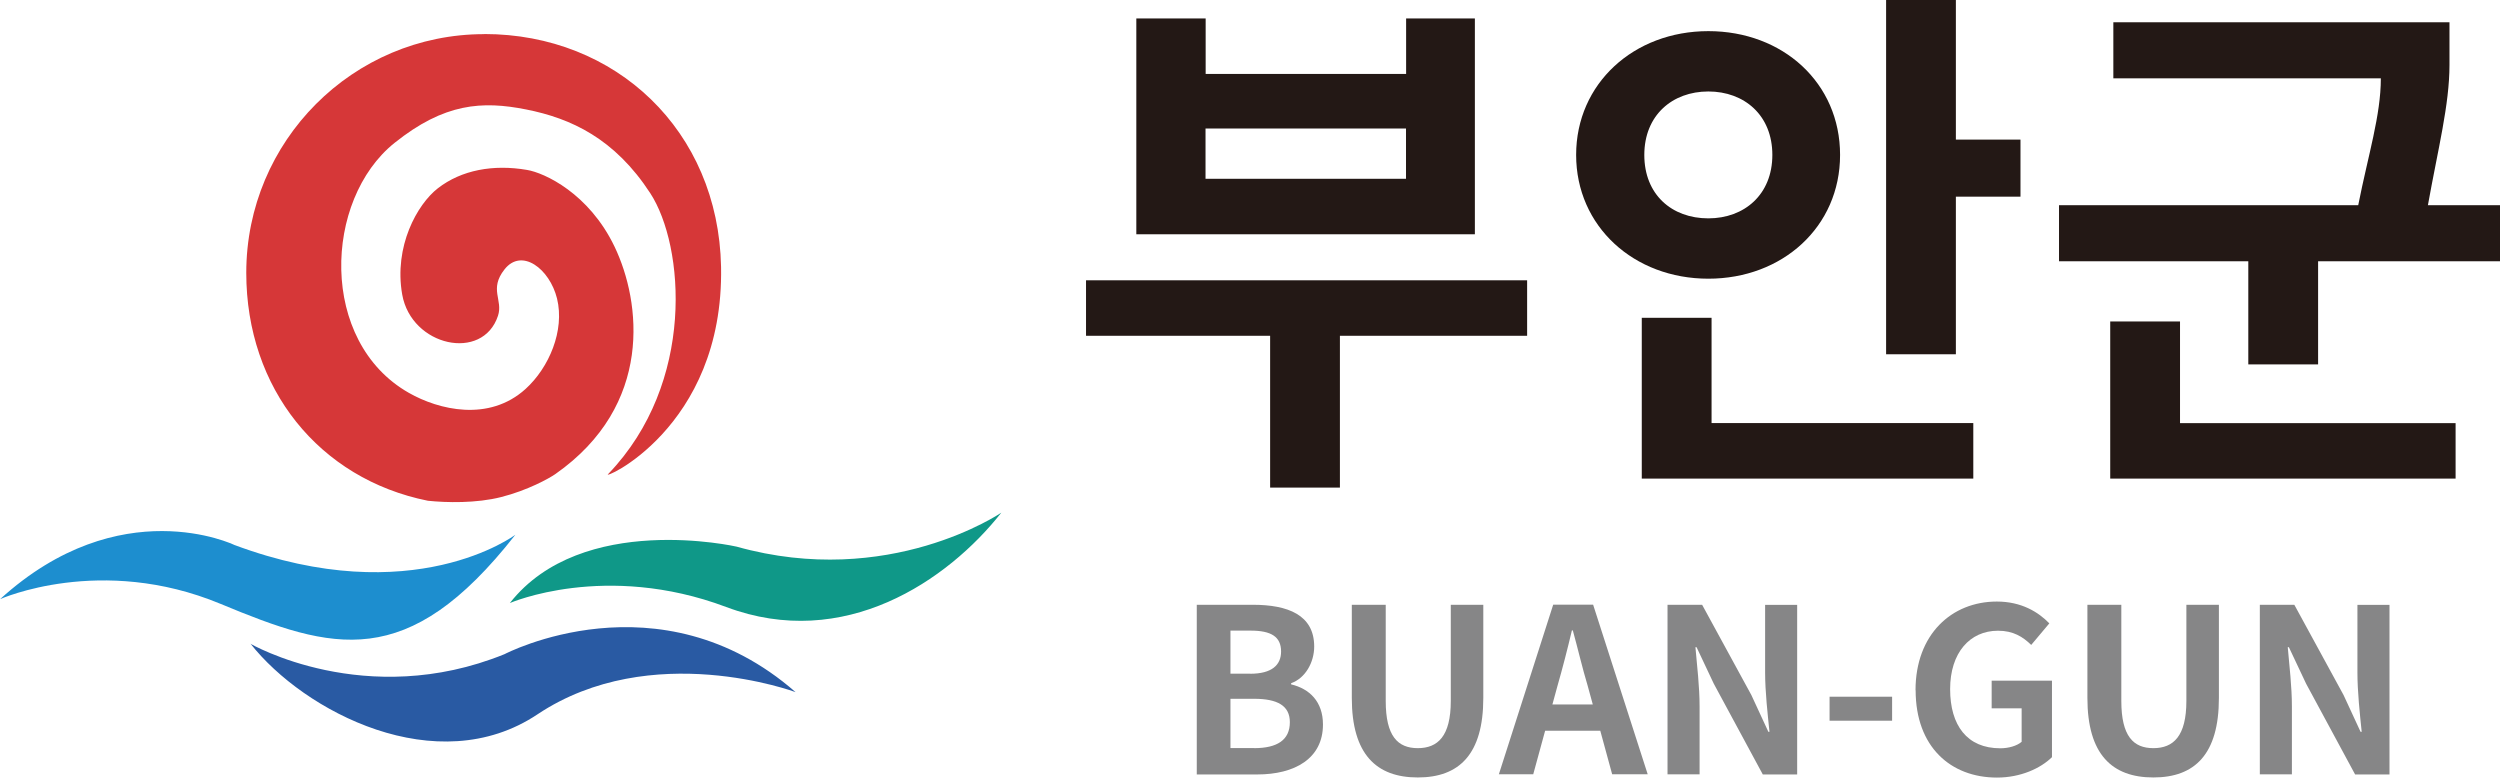 <svg width="134" height="42" viewBox="0 0 134 42" fill="none" xmlns="http://www.w3.org/2000/svg">
<g clip-path="url(#clip0_78_5657)">
<path d="M27.612 28.67C27.612 28.67 22.146 32.787 12.557 29.208C12.557 29.208 6.442 26.258 0.006 32.114C0.006 32.114 5.397 29.696 11.821 32.367C17.843 34.871 21.831 36.052 27.618 28.67H27.612Z" fill="#1D8ECF"/>
<path d="M53.673 27.477C53.673 27.477 47.651 31.594 39.483 29.3C39.483 29.3 31.192 27.402 27.328 32.324C27.328 32.324 32.435 30.098 38.921 32.534C45.246 34.914 50.792 31.131 53.673 27.477Z" fill="#0F9888"/>
<path d="M13.416 34.501C13.416 34.501 19.599 38.087 27.043 35.063C27.043 35.063 35.334 30.711 42.642 37.098C42.642 37.098 34.914 34.216 28.805 38.291C23.426 41.877 16.297 38.149 13.422 34.495L13.416 34.501Z" fill="#295AA3"/>
<path d="M25.955 1.83C18.913 1.83 13.2 7.556 13.2 14.623C13.2 20.818 17.102 25.665 22.932 26.84C23.915 26.945 25.535 26.982 26.864 26.642C28.28 26.283 29.436 25.64 29.764 25.412C35.05 21.714 34.352 16.168 32.942 13.225C31.569 10.357 29.177 9.262 28.249 9.108C26.444 8.798 24.737 9.108 23.47 10.091C22.363 10.95 21.102 13.207 21.559 15.791C22.054 18.567 25.875 19.402 26.691 16.929C26.976 16.076 26.197 15.507 27.044 14.437C27.965 13.269 29.461 14.406 29.857 16.001C30.277 17.714 29.43 19.705 28.169 20.849C26.203 22.629 23.513 21.968 21.918 21.059C17.083 18.314 17.343 10.709 21.145 7.661C23.816 5.522 25.844 5.398 28.206 5.868C30.611 6.344 32.948 7.426 34.859 10.363C36.682 13.17 37.301 20.509 32.608 25.399C32.058 25.832 38.816 23.025 38.649 14.301C38.506 6.993 32.998 1.824 25.955 1.824V1.83Z" fill="#D63738"/>
<path d="M81.854 17.998H71.819V26.135H68.079V17.998H58.211V15.024H81.854V17.998ZM79.047 12.557H60.907V0.989H64.623V3.963H75.368V0.989H79.053V12.557H79.047ZM75.362 6.888H64.616V9.583H75.362V6.888Z" fill="#231815"/>
<path d="M91.567 14.938C87.573 14.938 84.481 12.131 84.481 8.304C84.481 4.476 87.573 1.669 91.567 1.669C95.561 1.669 98.628 4.445 98.628 8.304C98.628 12.162 95.536 14.938 91.567 14.938ZM91.74 22.678H105.769V25.652H87.999V17.034H91.74V22.672V22.678ZM91.567 11.704C93.496 11.704 94.998 10.43 94.998 8.304C94.998 6.177 93.496 4.903 91.567 4.903C89.638 4.903 88.135 6.177 88.135 8.304C88.135 10.43 89.607 11.704 91.567 11.704ZM108.298 7.481V10.542H104.835V18.987H101.095V0H104.835V7.481H108.298Z" fill="#231815"/>
<path d="M134 10.999V14.004H124.25V19.532H120.509V14.004H110.363V10.999H126.401C126.939 8.279 127.613 6.183 127.613 4.198H113.275V1.193H131.292V3.487C131.292 5.614 130.674 7.994 130.136 10.999H133.994H134ZM116.849 22.679H131.62V25.652H113.108V17.232H116.849V22.672V22.679Z" fill="#231815"/>
<path d="M64.141 32.416H67.152C69.019 32.416 70.441 32.954 70.441 34.654C70.441 35.489 69.977 36.348 69.204 36.62V36.682C70.187 36.917 70.911 37.603 70.911 38.834C70.911 40.664 69.39 41.511 67.387 41.511H64.147V32.422L64.141 32.416ZM67.009 36.113C68.166 36.113 68.666 35.65 68.666 34.92C68.666 34.123 68.129 33.801 67.034 33.801H65.952V36.107H67.009V36.113ZM67.22 40.101C68.462 40.101 69.136 39.662 69.136 38.71C69.136 37.826 68.475 37.455 67.22 37.455H65.952V40.095H67.22V40.101Z" fill="#868687"/>
<path d="M72.457 37.412V32.416H74.275V37.572C74.275 39.464 74.924 40.101 75.994 40.101C77.063 40.101 77.762 39.464 77.762 37.572V32.416H79.505V37.412C79.505 40.429 78.213 41.672 75.994 41.672C73.774 41.672 72.457 40.429 72.457 37.412Z" fill="#868687"/>
<path d="M85.768 39.168H82.819L82.182 41.499H80.34L83.252 32.41H85.391L88.316 41.499H86.411L85.775 39.168H85.768ZM85.373 37.758L85.101 36.763C84.816 35.817 84.575 34.772 84.303 33.789H84.254C84.019 34.784 83.753 35.817 83.481 36.763L83.209 37.758H85.373Z" fill="#868687"/>
<path d="M89.379 32.416H91.234L93.874 37.257L94.783 39.223H94.844C94.746 38.277 94.61 37.072 94.61 36.045V32.422H96.328V41.511H94.486L91.858 36.645L90.937 34.691H90.875C90.962 35.674 91.098 36.818 91.098 37.857V41.505H89.379V32.416Z" fill="#868687"/>
<path d="M98.065 37.344H101.417V38.63H98.065V37.344Z" fill="#868687"/>
<path d="M102.672 36.998C102.672 33.999 104.613 32.243 107.031 32.243C108.348 32.243 109.257 32.806 109.844 33.412L108.873 34.568C108.428 34.135 107.915 33.807 107.093 33.807C105.584 33.807 104.527 34.988 104.527 36.936C104.527 38.883 105.436 40.108 107.216 40.108C107.655 40.108 108.1 39.984 108.36 39.761V37.968H106.753V36.485H109.986V40.584C109.374 41.184 108.304 41.678 107.037 41.678C104.558 41.678 102.678 40.033 102.678 36.998H102.672Z" fill="#868687"/>
<path d="M111.885 37.412V32.416H113.703V37.572C113.703 39.464 114.352 40.101 115.421 40.101C116.491 40.101 117.19 39.464 117.19 37.572V32.416H118.933V37.412C118.933 40.429 117.641 41.672 115.421 41.672C113.202 41.672 111.885 40.429 111.885 37.412Z" fill="#868687"/>
<path d="M121.121 32.416H122.976L125.616 37.257L126.525 39.223H126.587C126.488 38.277 126.358 37.072 126.358 36.045V32.422H128.077V41.511H126.234L123.607 36.645L122.685 34.691H122.624C122.71 35.674 122.846 36.818 122.846 37.857V41.505H121.127V32.416H121.121Z" fill="#868687"/>
</g>
<defs>
<clipPath id="clip0_78_5657">
<rect width="134" height="41.678" fill="white"/>
</clipPath>
</defs>
</svg>
